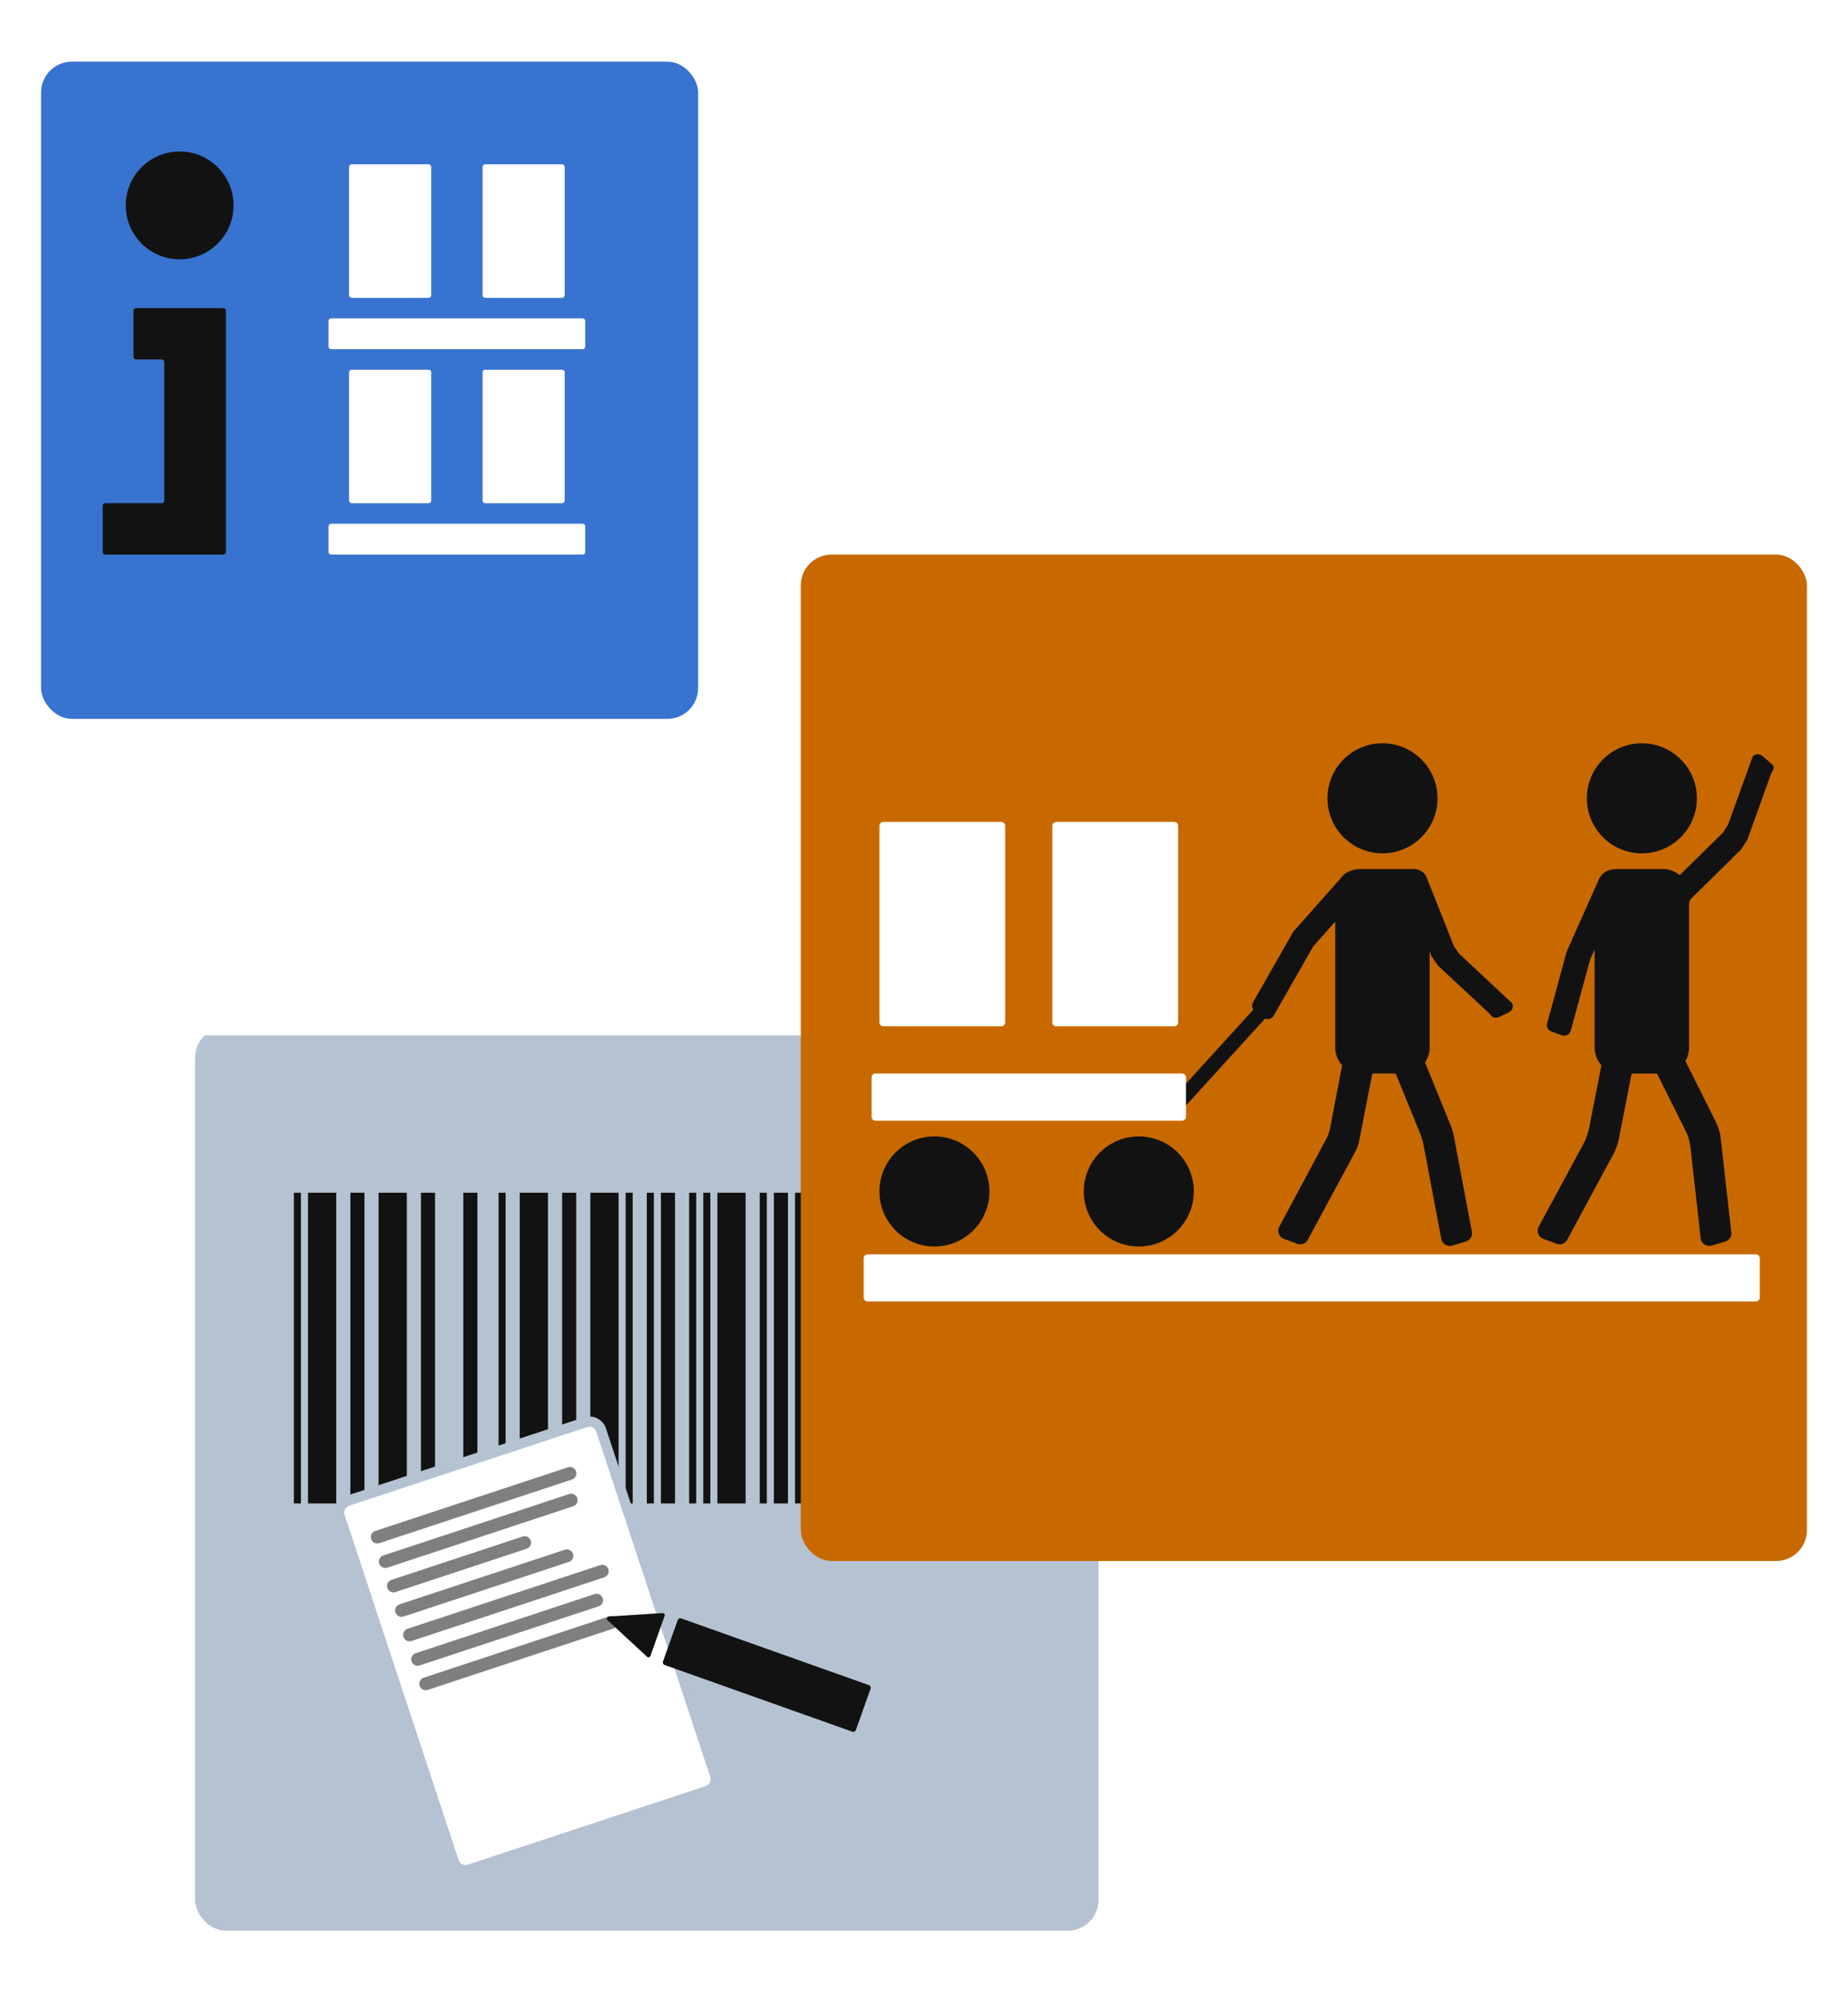 <svg width="180" height="194" viewBox="0 0 180 194" fill="none" xmlns="http://www.w3.org/2000/svg">
    <g filter="url(#filter0_df_0_1)">
        <g clip-path="url(#clip0_0_1)">
            <path
                d="M67.75 2H4.25C4.112 2 4 2.112 4 2.25V65.75C4 65.888 4.112 66 4.25 66H67.75C67.888 66 68 65.888 68 65.75V2.25C68 2.112 67.888 2 67.75 2Z"
                fill="white" />
            <path
                d="M67.75 2H4.25C4.112 2 4 2.112 4 2.25V65.75C4 65.888 4.112 66 4.25 66H67.75C67.888 66 68 65.888 68 65.75V2.25C68 2.112 67.888 2 67.75 2Z"
                fill="white" />
            <path
                d="M17.5 20.75C20.123 20.75 22.25 18.623 22.25 16C22.25 13.377 20.123 11.25 17.5 11.25C14.877 11.25 12.75 13.377 12.75 16C12.75 18.623 14.877 20.75 17.5 20.75Z"
                fill="white" />
            <path
                d="M17.5 20.75C20.123 20.75 22.25 18.623 22.25 16C22.25 13.377 20.123 11.25 17.5 11.25C14.877 11.25 12.75 13.377 12.75 16C12.75 18.623 14.877 20.75 17.5 20.75Z"
                fill="white" />
            <path
                d="M13.25 26C13.115 26 13 26.115 13 26.25V30.75C13 30.885 13.115 31 13.25 31H15.75C15.885 31 16 31.115 16 31.25V44.75C16 44.885 15.885 45 15.75 45H10.25C10.115 45 10 45.115 10 45.25V49.75C10 49.885 10.115 50 10.25 50H21.75C21.885 50 22 49.885 22 49.75V26.25C22 26.115 21.885 26 21.75 26H13.25Z"
                fill="white" />
            <path
                d="M13.25 26C13.115 26 13 26.115 13 26.25V30.75C13 30.885 13.115 31 13.25 31H15.75C15.885 31 16 31.115 16 31.25V44.75C16 44.885 15.885 45 15.75 45H10.25C10.115 45 10 45.115 10 45.25V49.75C10 49.885 10.115 50 10.25 50H21.75C21.885 50 22 49.885 22 49.75V26.25C22 26.115 21.885 26 21.75 26H13.25Z"
                fill="white" />
            <path
                d="M54.75 12H47.25C47.112 12 47 12.112 47 12.25V24.75C47 24.888 47.112 25 47.25 25H54.75C54.888 25 55 24.888 55 24.75V12.25C55 12.112 54.888 12 54.75 12Z"
                fill="white" />
            <path
                d="M54.75 12H47.25C47.112 12 47 12.112 47 12.25V24.75C47 24.888 47.112 25 47.25 25H54.75C54.888 25 55 24.888 55 24.75V12.25C55 12.112 54.888 12 54.75 12Z"
                fill="white" />
            <path
                d="M41.75 12H34.25C34.112 12 34 12.112 34 12.25V24.75C34 24.888 34.112 25 34.25 25H41.75C41.888 25 42 24.888 42 24.75V12.25C42 12.112 41.888 12 41.75 12Z"
                fill="white" />
            <path
                d="M41.75 12H34.25C34.112 12 34 12.112 34 12.25V24.75C34 24.888 34.112 25 34.25 25H41.75C41.888 25 42 24.888 42 24.75V12.25C42 12.112 41.888 12 41.75 12Z"
                fill="white" />
            <path
                d="M56.75 27H32.25C32.112 27 32 27.112 32 27.25V29.75C32 29.888 32.112 30 32.25 30H56.75C56.888 30 57 29.888 57 29.75V27.25C57 27.112 56.888 27 56.75 27Z"
                fill="white" />
            <path
                d="M56.75 27H32.25C32.112 27 32 27.112 32 27.25V29.75C32 29.888 32.112 30 32.25 30H56.75C56.888 30 57 29.888 57 29.75V27.25C57 27.112 56.888 27 56.75 27Z"
                fill="white" />
            <path
                d="M54.75 32H47.25C47.112 32 47 32.112 47 32.25V44.75C47 44.888 47.112 45 47.25 45H54.75C54.888 45 55 44.888 55 44.75V32.25C55 32.112 54.888 32 54.75 32Z"
                fill="white" />
            <path
                d="M54.75 32H47.25C47.112 32 47 32.112 47 32.25V44.75C47 44.888 47.112 45 47.25 45H54.75C54.888 45 55 44.888 55 44.75V32.25C55 32.112 54.888 32 54.75 32Z"
                fill="white" />
            <path
                d="M41.75 32H34.25C34.112 32 34 32.112 34 32.25V44.75C34 44.888 34.112 45 34.25 45H41.75C41.888 45 42 44.888 42 44.75V32.25C42 32.112 41.888 32 41.75 32Z"
                fill="white" />
            <path
                d="M41.75 32H34.25C34.112 32 34 32.112 34 32.25V44.75C34 44.888 34.112 45 34.25 45H41.75C41.888 45 42 44.888 42 44.75V32.25C42 32.112 41.888 32 41.75 32Z"
                fill="white" />
            <path
                d="M56.75 47H32.25C32.112 47 32 47.112 32 47.25V49.75C32 49.888 32.112 50 32.25 50H56.75C56.888 50 57 49.888 57 49.75V47.25C57 47.112 56.888 47 56.75 47Z"
                fill="white" />
            <path
                d="M56.75 47H32.25C32.112 47 32 47.112 32 47.25V49.75C32 49.888 32.112 50 32.25 50H56.75C56.888 50 57 49.888 57 49.75V47.25C57 47.112 56.888 47 56.75 47Z"
                fill="white" />
            <path
                d="M67.75 2H4.25C4.112 2 4 2.112 4 2.25V65.75C4 65.888 4.112 66 4.25 66H67.75C67.888 66 68 65.888 68 65.75V2.25C68 2.112 67.888 2 67.75 2Z"
                fill="#3873D0" />
            <path
                d="M17.5 20.75C20.123 20.75 22.25 18.623 22.25 16C22.25 13.377 20.123 11.25 17.5 11.25C14.877 11.25 12.75 13.377 12.75 16C12.75 18.623 14.877 20.75 17.5 20.75Z"
                fill="#121212" />
            <path
                d="M17.5 20.75C20.123 20.75 22.25 18.623 22.25 16C22.25 13.377 20.123 11.25 17.5 11.25C14.877 11.25 12.75 13.377 12.75 16C12.75 18.623 14.877 20.75 17.5 20.75Z"
                stroke="#121212" stroke-miterlimit="10" />
            <path
                d="M13.25 26C13.115 26 13 26.115 13 26.25V30.75C13 30.885 13.115 31 13.25 31H15.75C15.885 31 16 31.115 16 31.25V44.75C16 44.885 15.885 45 15.75 45H10.25C10.115 45 10 45.115 10 45.25V49.75C10 49.885 10.115 50 10.25 50H21.75C21.885 50 22 49.885 22 49.75V26.25C22 26.115 21.885 26 21.75 26H13.25Z"
                fill="#121212" />
            <path
                d="M54.75 12H47.25C47.112 12 47 12.112 47 12.25V24.75C47 24.888 47.112 25 47.25 25H54.75C54.888 25 55 24.888 55 24.75V12.25C55 12.112 54.888 12 54.75 12Z"
                fill="white" />
            <path
                d="M41.75 12H34.25C34.112 12 34 12.112 34 12.25V24.75C34 24.888 34.112 25 34.25 25H41.75C41.888 25 42 24.888 42 24.75V12.25C42 12.112 41.888 12 41.75 12Z"
                fill="white" />
            <path
                d="M56.75 27H32.25C32.112 27 32 27.112 32 27.25V29.75C32 29.888 32.112 30 32.25 30H56.75C56.888 30 57 29.888 57 29.75V27.25C57 27.112 56.888 27 56.75 27Z"
                fill="white" />
            <path
                d="M54.75 32H47.25C47.112 32 47 32.112 47 32.25V44.75C47 44.888 47.112 45 47.25 45H54.75C54.888 45 55 44.888 55 44.75V32.25C55 32.112 54.888 32 54.75 32Z"
                fill="white" />
            <path
                d="M41.75 32H34.25C34.112 32 34 32.112 34 32.25V44.75C34 44.888 34.112 45 34.25 45H41.75C41.888 45 42 44.888 42 44.75V32.25C42 32.112 41.888 32 41.75 32Z"
                fill="white" />
            <path
                d="M56.75 47H32.25C32.112 47 32 47.112 32 47.25V49.75C32 49.888 32.112 50 32.25 50H56.75C56.888 50 57 49.888 57 49.75V47.25C57 47.112 56.888 47 56.75 47Z"
                fill="white" />
        </g>
    </g>
    <g filter="url(#filter1_df_0_1)">
        <g clip-path="url(#clip1_0_1)">
            <path d="M108.787 96.819H18.725V186.881H108.787V96.819Z" fill="#B5C2D1" />
            <path d="M97.375 112.143H96V142.393H97.375V112.143Z" fill="#121212" />
            <path d="M91.188 112.143H89.125V142.393H91.188V112.143Z" fill="#121212" />
            <path d="M93.25 112.143H92.562V142.393H93.25V112.143Z" fill="#121212" />
            <path d="M95.312 112.143H94.625V142.393H95.312V112.143Z" fill="#121212" />
            <path d="M85 112.143H83.625V142.393H85V112.143Z" fill="#121212" />
            <path d="M32.75 112.143H30V142.393H32.75V112.143Z" fill="#121212" />
            <path d="M29.312 112.143H28.625V142.393H29.312V112.143Z" fill="#121212" />
            <path d="M35.5 112.143H34.125V142.393H35.5V112.143Z" fill="#121212" />
            <path d="M39.625 112.143H36.875V142.393H39.625V112.143Z" fill="#121212" />
            <path d="M42.375 112.143H41V142.393H42.375V112.143Z" fill="#121212" />
            <path d="M46.5 112.143H45.125V142.393H46.5V112.143Z" fill="#121212" />
            <path d="M49.25 112.143H48.562V142.393H49.25V112.143Z" fill="#121212" />
            <path d="M53.375 112.143H50.625V142.393H53.375V112.143Z" fill="#121212" />
            <path d="M56.125 112.143H54.75V142.393H56.125V112.143Z" fill="#121212" />
            <path d="M60.25 112.143H57.5V142.393H60.25V112.143Z" fill="#121212" />
            <path d="M61.625 112.143H60.938V142.393H61.625V112.143Z" fill="#121212" />
            <path d="M63.688 112.143H63V142.393H63.688V112.143Z" fill="#121212" />
            <path d="M65.75 112.143H64.375V142.393H65.75V112.143Z" fill="#121212" />
            <path d="M67.812 112.143H67.125V142.393H67.812V112.143Z" fill="#121212" />
            <path d="M69.188 112.143H68.5V142.393H69.188V112.143Z" fill="#121212" />
            <path d="M72.625 112.143H69.875V142.393H72.625V112.143Z" fill="#121212" />
            <path d="M79.5 112.143H77.438V142.393H79.5V112.143Z" fill="#121212" />
            <path d="M80.875 112.143H80.188V142.393H80.875V112.143Z" fill="#121212" />
            <path d="M82.938 112.143H82.25V142.393H82.938V112.143Z" fill="#121212" />
            <path d="M76.75 112.143H75.375V142.393H76.75V112.143Z" fill="#121212" />
            <path d="M74.688 112.143H74V142.393H74.688V112.143Z" fill="#121212" />
            <g filter="url(#filter2_d_0_1)">
                <path
                    d="M59.03 127.487L35.855 135.142C35.224 135.35 34.882 136.031 35.09 136.662L46.196 170.281C46.404 170.912 47.085 171.255 47.716 171.046L70.89 163.391C71.521 163.183 71.864 162.502 71.655 161.871L60.55 128.252C60.341 127.621 59.661 127.278 59.03 127.487Z"
                    fill="white" stroke="#B5C2D1" stroke-linecap="round" stroke-linejoin="round" />
                <path
                    d="M57.321 131.876L38.553 138.076C38.225 138.184 38.047 138.538 38.155 138.866C38.263 139.194 38.617 139.372 38.945 139.264L57.713 133.064C58.041 132.956 58.22 132.602 58.111 132.274C58.003 131.946 57.649 131.768 57.321 131.876Z"
                    fill="#7F7F7F" />
                <path
                    d="M57.438 134.481L39.336 140.461C39.008 140.569 38.83 140.923 38.938 141.251C39.047 141.579 39.401 141.758 39.729 141.649L57.831 135.669C58.159 135.561 58.337 135.207 58.229 134.879C58.12 134.551 57.767 134.373 57.438 134.481Z"
                    fill="#7F7F7F" />
                <path
                    d="M52.908 138.616L40.126 142.838C39.798 142.946 39.62 143.3 39.728 143.628C39.837 143.956 40.19 144.135 40.518 144.026L53.3 139.804C53.628 139.696 53.806 139.342 53.698 139.014C53.59 138.686 53.236 138.507 52.908 138.616Z"
                    fill="#7F7F7F" />
                <path
                    d="M57.019 139.901L40.914 145.22C40.586 145.329 40.408 145.683 40.516 146.011C40.624 146.339 40.978 146.517 41.306 146.409L57.411 141.089C57.739 140.98 57.917 140.626 57.809 140.298C57.7 139.97 57.346 139.792 57.019 139.901Z"
                    fill="#7F7F7F" />
                <path
                    d="M60.467 141.4L41.699 147.6C41.371 147.709 41.193 148.062 41.301 148.39C41.41 148.719 41.763 148.897 42.091 148.788L60.859 142.589C61.188 142.48 61.366 142.126 61.257 141.798C61.149 141.47 60.795 141.292 60.467 141.4Z"
                    fill="#7F7F7F" />
                <path
                    d="M59.916 144.223L42.48 149.983C42.152 150.091 41.974 150.445 42.082 150.773C42.19 151.101 42.544 151.28 42.872 151.171L60.309 145.411C60.637 145.303 60.815 144.949 60.706 144.621C60.598 144.293 60.244 144.115 59.916 144.223Z"
                    fill="#7F7F7F" />
                <path
                    d="M61.374 146.383L43.271 152.363C42.943 152.471 42.765 152.825 42.874 153.153C42.982 153.481 43.336 153.659 43.664 153.551L61.766 147.571C62.094 147.463 62.272 147.109 62.164 146.781C62.056 146.453 61.702 146.275 61.374 146.383Z"
                    fill="#7F7F7F" />
            </g>
            <path
                d="M66.01 153.755L64.578 157.784C64.529 157.924 64.602 158.077 64.741 158.127L83.023 164.622C83.162 164.672 83.316 164.599 83.365 164.459L84.797 160.43C84.847 160.29 84.773 160.137 84.634 160.088L66.352 153.592C66.213 153.543 66.059 153.615 66.01 153.755Z"
                fill="#121212" />
            <path
                d="M59.171 153.757L63.028 157.332C63.131 157.429 63.303 157.387 63.351 157.25L64.739 153.338C64.787 153.201 64.684 153.063 64.54 153.07L59.294 153.407C59.123 153.421 59.047 153.634 59.171 153.751V153.757Z"
                fill="#121212" />
        </g>
    </g>
    <g filter="url(#filter3_d_0_1)">
        <g clip-path="url(#clip2_0_1)">
            <path d="M176 50H78V148H176V50Z" fill="#C86900" />
            <path
                d="M171.023 118.141H84.508C84.296 118.141 84.125 118.312 84.125 118.523V122.352C84.125 122.563 84.296 122.734 84.508 122.734H171.023C171.235 122.734 171.406 122.563 171.406 122.352V118.523C171.406 118.312 171.235 118.141 171.023 118.141Z"
                fill="white" />
            <path
                d="M122.877 93.434L113.857 103.341L114.915 104.305L123.936 94.398L122.877 93.434Z"
                fill="#121212" />
            <path
                d="M97.523 76.031H86.039C85.828 76.031 85.656 76.203 85.656 76.414V95.555C85.656 95.766 85.828 95.938 86.039 95.938H97.523C97.735 95.938 97.906 95.766 97.906 95.555V76.414C97.906 76.203 97.735 76.031 97.523 76.031Z"
                fill="white" />
            <path
                d="M114.367 76.031H102.883C102.671 76.031 102.5 76.203 102.5 76.414V95.555C102.5 95.766 102.671 95.938 102.883 95.938H114.367C114.579 95.938 114.75 95.766 114.75 95.555V76.414C114.75 76.203 114.579 76.031 114.367 76.031Z"
                fill="white" />
            <path
                d="M115.133 100.531H85.273C85.062 100.531 84.891 100.703 84.891 100.914V104.742C84.891 104.954 85.062 105.125 85.273 105.125H115.133C115.344 105.125 115.516 104.954 115.516 104.742V100.914C115.516 100.703 115.344 100.531 115.133 100.531Z"
                fill="white" />
            <path
                d="M91.016 117.375C93.975 117.375 96.375 114.976 96.375 112.016C96.375 109.056 93.975 106.656 91.016 106.656C88.056 106.656 85.656 109.056 85.656 112.016C85.656 114.976 88.056 117.375 91.016 117.375Z"
                fill="#121212" />
            <path
                d="M110.922 117.375C113.882 117.375 116.281 114.976 116.281 112.016C116.281 109.056 113.882 106.656 110.922 106.656C107.962 106.656 105.562 109.056 105.562 112.016C105.562 114.976 107.962 117.375 110.922 117.375Z"
                fill="#121212" />
            <path
                d="M133.485 97.706L132.206 97.239C131.762 97.078 131.265 97.3 131.104 97.752L129.55 105.883C129.481 106.227 129.366 106.557 129.205 106.863L124.558 115.537C124.397 115.982 124.619 116.479 125.071 116.64L126.349 117.107C126.793 117.268 127.291 117.046 127.452 116.594L132.03 108.103C132.199 107.797 132.313 107.468 132.382 107.123L134.005 98.801C134.166 98.357 133.944 97.859 133.493 97.698L133.485 97.706Z"
                fill="#121212" />
            <path
                d="M147.281 93.687L142.106 88.848L141.608 88.121C141.608 88.121 138.959 81.406 138.875 81.26C138.637 80.87 138.216 80.625 137.757 80.625H132.558C131.905 80.625 131.356 80.801 130.912 81.153L126.035 86.65L125.928 86.796L122.092 93.526C121.87 93.817 121.932 94.23 122.23 94.46L123.08 95.103C123.379 95.325 123.792 95.271 124.014 94.981L127.873 88.22L127.98 88.075L130.055 85.739V98.02C130.055 99.406 131.18 100.531 132.566 100.531H136.739C138.124 100.531 139.25 99.406 139.25 98.02V88.656L139.418 89.085L140.046 90.012L145.115 94.728C145.275 95.057 145.674 95.195 146.01 95.034L146.967 94.575C147.304 94.414 147.442 94.016 147.289 93.687H147.281Z"
                fill="#121212" />
            <path
                d="M136.999 97.055L135.697 97.438C135.246 97.568 134.978 98.051 135.116 98.502L138.331 106.388C138.477 106.74 138.584 107.108 138.653 107.483L140.398 116.701C140.529 117.153 141.011 117.421 141.463 117.283L142.764 116.9C143.216 116.77 143.484 116.288 143.346 115.836L141.616 106.672C141.547 106.296 141.44 105.929 141.294 105.577L138.063 97.637C137.933 97.186 137.451 96.918 136.999 97.055Z"
                fill="#121212" />
            <path
                d="M134.656 79.094C137.616 79.094 140.016 76.694 140.016 73.734C140.016 70.775 137.616 68.375 134.656 68.375C131.696 68.375 129.297 70.775 129.297 73.734C129.297 76.694 131.696 79.094 134.656 79.094Z"
                fill="#121212" />
            <path
                d="M158.75 97.706L157.472 97.239C157.028 97.078 156.53 97.3 156.369 97.752L154.792 105.806C154.685 106.373 154.486 106.917 154.21 107.422L149.823 115.537C149.662 115.982 149.885 116.479 150.336 116.64L151.615 117.107C152.059 117.268 152.557 117.046 152.717 116.594L157.112 108.448C157.388 107.942 157.579 107.399 157.694 106.832L159.263 98.809C159.424 98.365 159.202 97.867 158.75 97.706Z"
                fill="#121212" />
            <path
                d="M172.463 70.304L171.659 69.608C171.376 69.363 170.955 69.386 170.717 69.661L168.305 76.322C168.145 76.575 167.992 76.812 167.831 77.065L163.605 81.222C163.168 80.855 162.617 80.625 162.004 80.625H157.832C157.051 80.625 156.086 80.625 155.627 81.873L152.633 88.587C152.61 88.641 152.587 88.702 152.572 88.756L150.711 95.601C150.589 95.945 150.773 96.32 151.125 96.45L152.128 96.81C152.48 96.933 152.863 96.757 152.985 96.412L154.853 89.537C154.869 89.476 154.892 89.422 154.915 89.368L155.32 88.45V98.028C155.32 99.413 156.446 100.539 157.832 100.539H162.004C163.39 100.539 164.516 99.413 164.516 98.028V84.461C164.516 84.461 164.516 83.695 164.653 83.573L169.592 78.711C169.76 78.443 170.028 78.037 170.197 77.769L172.539 71.254C172.937 70.68 172.746 70.557 172.47 70.312L172.463 70.304Z"
                fill="#121212" />
            <path
                d="M162.265 97.055L160.963 97.438C160.511 97.568 160.243 98.051 160.381 98.502L164.186 106.113C164.439 106.61 164.592 107.146 164.653 107.698L165.664 116.701C165.794 117.153 166.277 117.421 166.728 117.283L168.03 116.9C168.482 116.77 168.75 116.288 168.612 115.836L167.609 106.863C167.547 106.312 167.387 105.776 167.142 105.278L163.321 97.637C163.191 97.186 162.709 96.918 162.257 97.055H162.265Z"
                fill="#121212" />
            <path
                d="M159.922 79.094C162.882 79.094 165.281 76.694 165.281 73.734C165.281 70.775 162.882 68.375 159.922 68.375C156.962 68.375 154.562 70.775 154.562 73.734C154.562 76.694 156.962 79.094 159.922 79.094Z"
                fill="#121212" />
        </g>
    </g>
    <defs>
        <filter id="filter0_df_0_1" x="0" y="0" width="72" height="74" filterUnits="userSpaceOnUse"
            color-interpolation-filters="sRGB">
            <feFlood flood-opacity="0" result="BackgroundImageFix" />
            <feColorMatrix in="SourceAlpha" type="matrix"
                values="0 0 0 0 0 0 0 0 0 0 0 0 0 0 0 0 0 0 127 0" result="hardAlpha" />
            <feOffset dy="4" />
            <feGaussianBlur stdDeviation="2" />
            <feComposite in2="hardAlpha" operator="out" />
            <feColorMatrix type="matrix" values="0 0 0 0 0 0 0 0 0 0 0 0 0 0 0 0 0 0 0.25 0" />
            <feBlend mode="normal" in2="BackgroundImageFix" result="effect1_dropShadow_0_1" />
            <feBlend mode="normal" in="SourceGraphic" in2="effect1_dropShadow_0_1" result="shape" />
            <feGaussianBlur stdDeviation="1" result="effect2_foregroundBlur_0_1" />
        </filter>
        <filter id="filter1_df_0_1" x="15" y="96" width="96" height="96"
            filterUnits="userSpaceOnUse" color-interpolation-filters="sRGB">
            <feFlood flood-opacity="0" result="BackgroundImageFix" />
            <feColorMatrix in="SourceAlpha" type="matrix"
                values="0 0 0 0 0 0 0 0 0 0 0 0 0 0 0 0 0 0 127 0" result="hardAlpha" />
            <feOffset dy="4" />
            <feGaussianBlur stdDeviation="2" />
            <feComposite in2="hardAlpha" operator="out" />
            <feColorMatrix type="matrix" values="0 0 0 0 0 0 0 0 0 0 0 0 0 0 0 0 0 0 0.25 0" />
            <feBlend mode="normal" in2="BackgroundImageFix" result="effect1_dropShadow_0_1" />
            <feBlend mode="normal" in="SourceGraphic" in2="effect1_dropShadow_0_1" result="shape" />
            <feGaussianBlur stdDeviation="0.5" result="effect2_foregroundBlur_0_1" />
        </filter>
        <filter id="filter2_d_0_1" x="22.529" y="123.926" width="57.687" height="64.682"
            filterUnits="userSpaceOnUse" color-interpolation-filters="sRGB">
            <feFlood flood-opacity="0" result="BackgroundImageFix" />
            <feColorMatrix in="SourceAlpha" type="matrix"
                values="0 0 0 0 0 0 0 0 0 0 0 0 0 0 0 0 0 0 127 0" result="hardAlpha" />
            <feOffset dx="-2" dy="7" />
            <feGaussianBlur stdDeviation="5" />
            <feColorMatrix type="matrix" values="0 0 0 0 0 0 0 0 0 0 0 0 0 0 0 0 0 0 0.25 0" />
            <feBlend mode="normal" in2="BackgroundImageFix" result="effect1_dropShadow_0_1" />
            <feBlend mode="normal" in="SourceGraphic" in2="effect1_dropShadow_0_1" result="shape" />
        </filter>
        <filter id="filter3_d_0_1" x="74" y="50" width="106" height="106"
            filterUnits="userSpaceOnUse" color-interpolation-filters="sRGB">
            <feFlood flood-opacity="0" result="BackgroundImageFix" />
            <feColorMatrix in="SourceAlpha" type="matrix"
                values="0 0 0 0 0 0 0 0 0 0 0 0 0 0 0 0 0 0 127 0" result="hardAlpha" />
            <feOffset dy="4" />
            <feGaussianBlur stdDeviation="2" />
            <feComposite in2="hardAlpha" operator="out" />
            <feColorMatrix type="matrix" values="0 0 0 0 0 0 0 0 0 0 0 0 0 0 0 0 0 0 0.25 0" />
            <feBlend mode="normal" in2="BackgroundImageFix" result="effect1_dropShadow_0_1" />
            <feBlend mode="normal" in="SourceGraphic" in2="effect1_dropShadow_0_1" result="shape" />
        </filter>
        <clipPath id="clip0_0_1">
            <rect x="4" y="2" width="64" height="64" rx="3" fill="transparent" />
        </clipPath>
        <clipPath id="clip1_0_1">
            <rect x="19" y="96" width="88" height="88" rx="3" fill="transparent" />
        </clipPath>
        <clipPath id="clip2_0_1">
            <rect x="78" y="50" width="98" height="98" rx="3" fill="transparent" />
        </clipPath>
    </defs>
</svg>
    